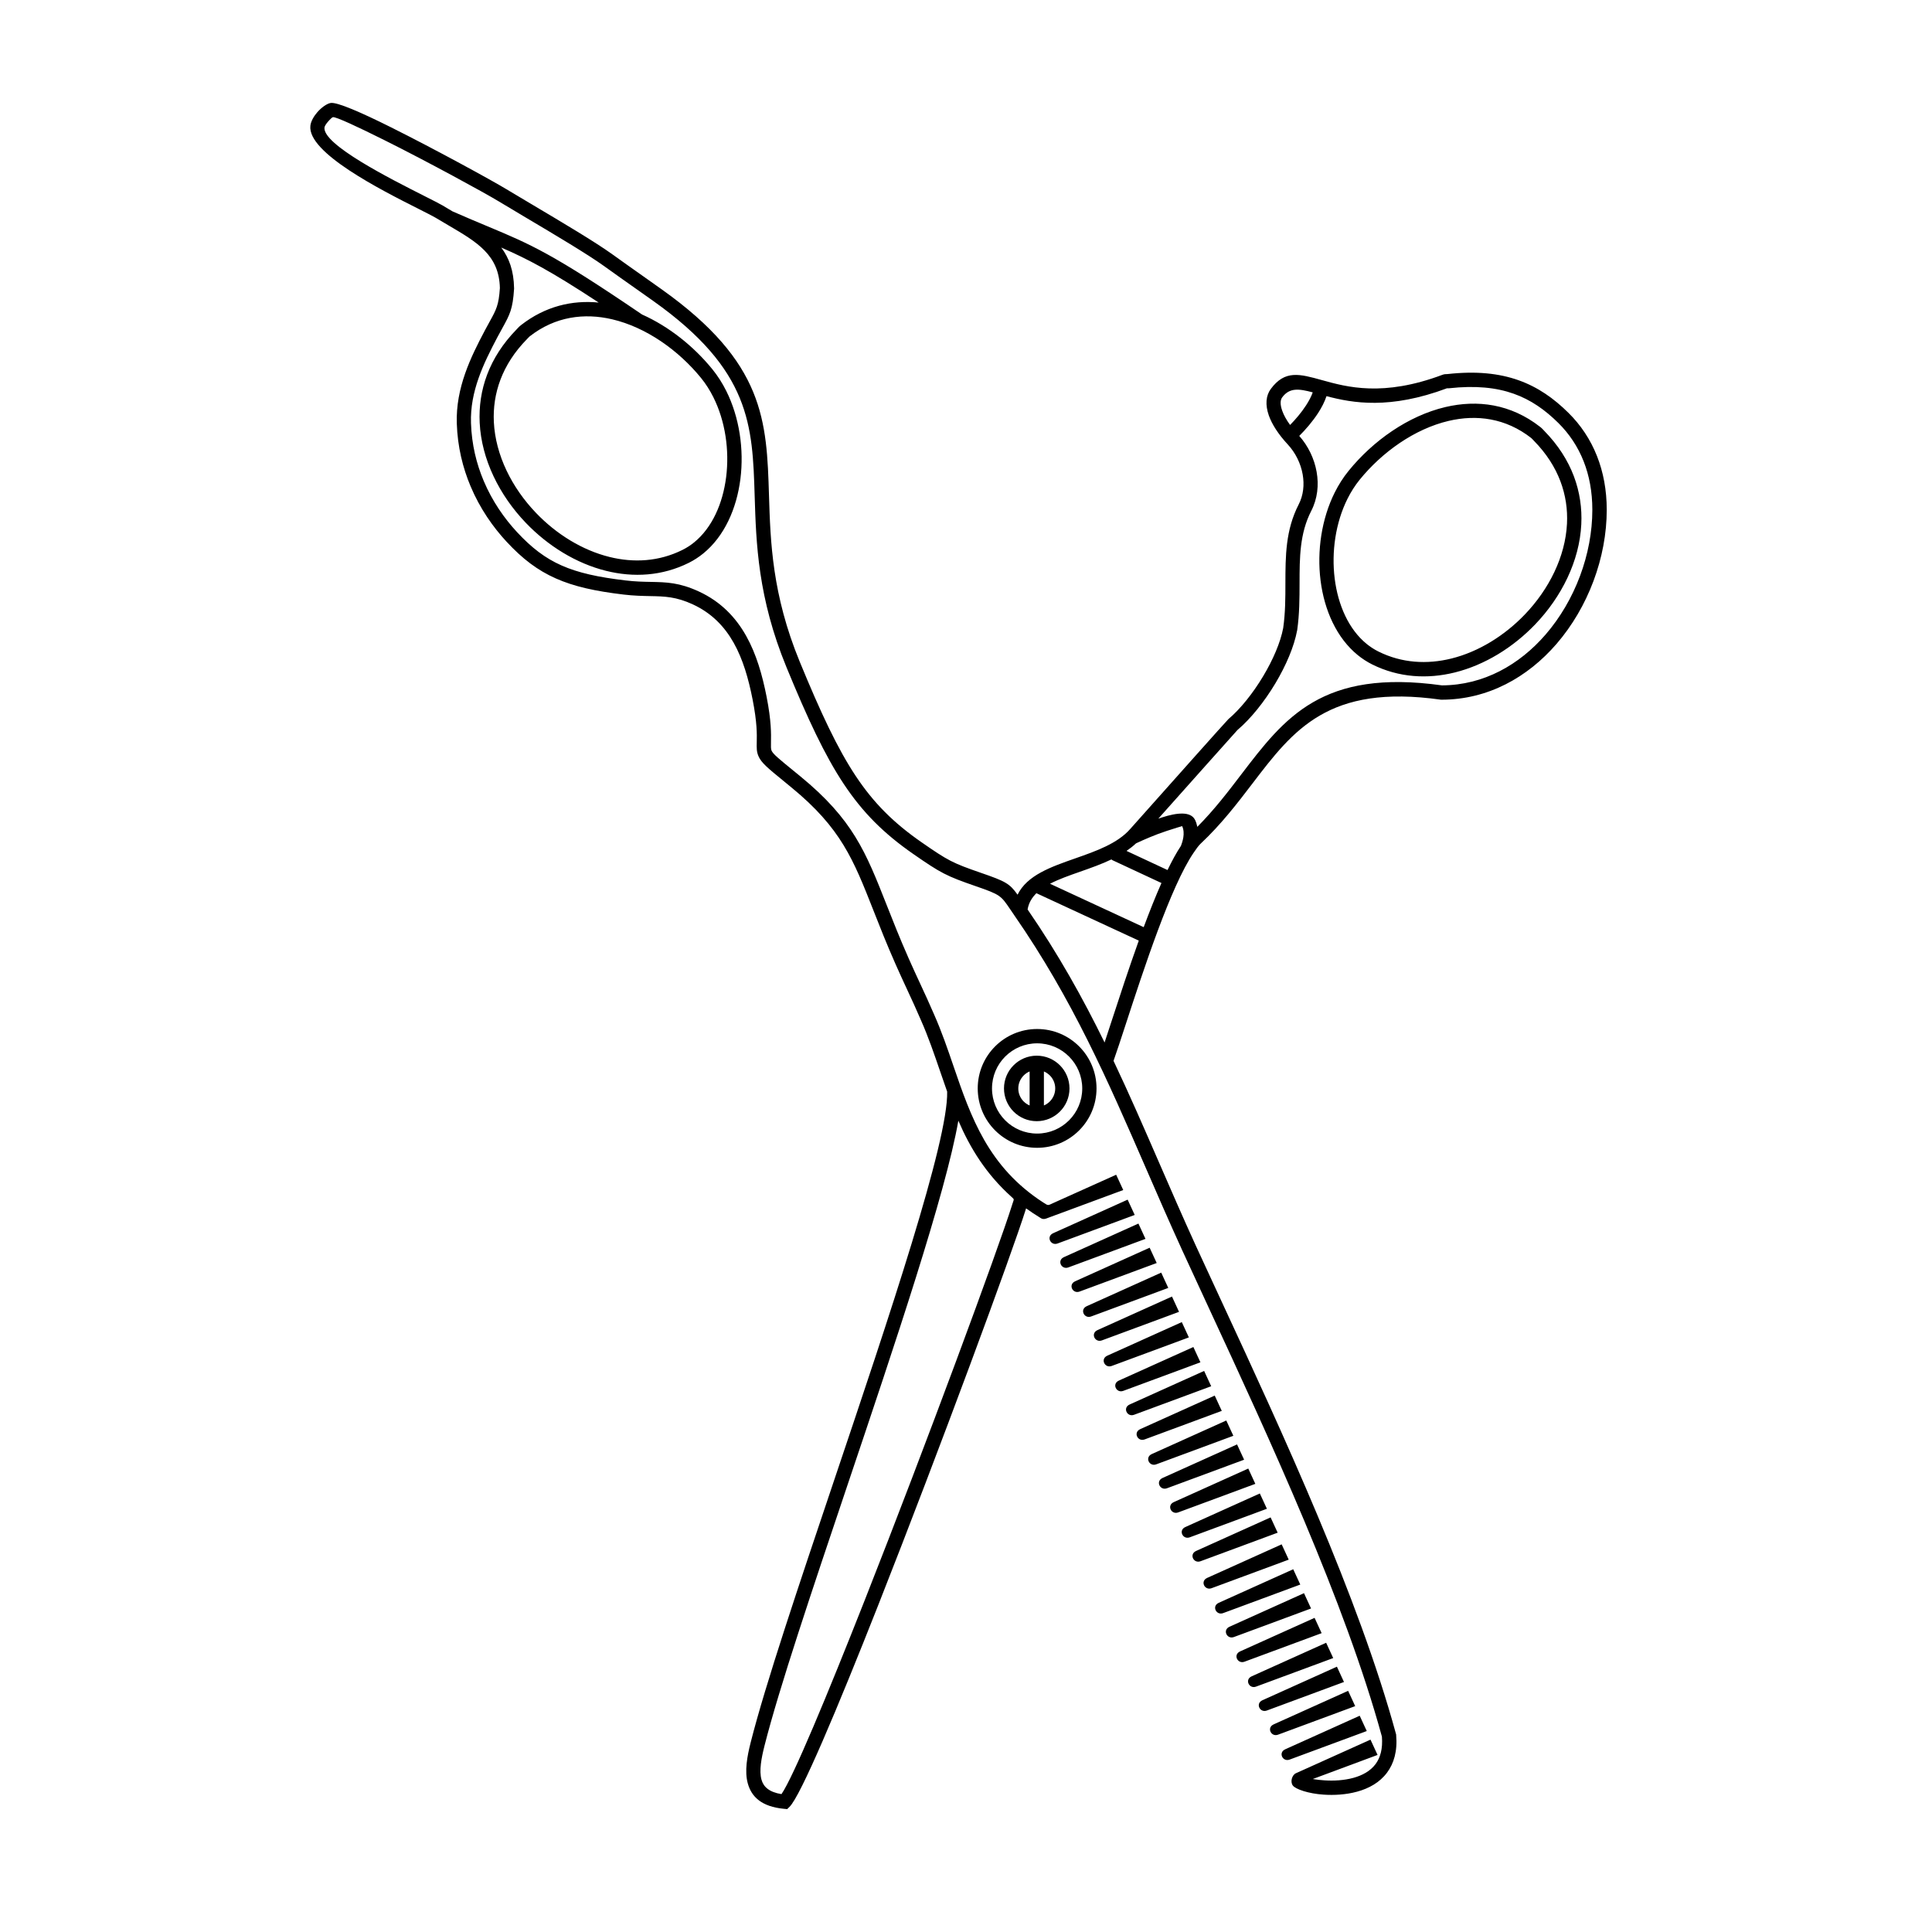 <?xml version="1.0" encoding="UTF-8"?>
<!-- Uploaded to: ICON Repo, www.iconrepo.com, Generator: ICON Repo Mixer Tools -->
<svg fill="#000000" width="800px" height="800px" version="1.1" viewBox="144 144 512 512" xmlns="http://www.w3.org/2000/svg">
 <path d="m423.08 470.82 19.758-8.902 1.871 4.055-20.445 7.566c-1.848 0.68-3.074-1.871-1.176-2.719zm68.82 144.64c0.863 0.16 1.922 0.277 3.106 0.352 2.394 0.16 5.141 0.023 7.641-0.656 2.359-0.648 4.508-1.789 5.902-3.668 1.25-1.688 1.93-4.039 1.672-7.262-9.781-35.719-29.824-78.98-45.863-113.59-2.277-4.914-4.469-9.641-6.984-15.133-3.484-7.625-6.641-14.887-9.73-22-10.094-23.207-19.422-44.68-34.828-66.914-0.285-0.41-0.723-1.059-1.109-1.629-2.445-3.609-2.621-3.863-9.027-6.078-3.973-1.379-6.281-2.234-8.547-3.402-2.266-1.168-4.426-2.613-8.094-5.156-7.766-5.391-13.359-10.926-18.457-18.598-5.019-7.574-9.531-17.215-15.164-30.918-7.582-18.449-8.035-32.805-8.422-45.359-0.578-18.75-1.031-33.32-26.836-51.664-1.184-0.848-2.988-2.117-4.812-3.402-2.578-1.812-5.18-3.652-8.246-5.859-4.348-3.133-13.309-8.457-20.73-12.855-2.477-1.469-4.769-2.828-7.211-4.309-3.609-2.191-18.539-10.363-30.328-16.238-7.086-3.535-12.812-6.207-13.609-6.07-0.184 0.035-0.723 0.527-1.293 1.184-0.496 0.57-0.891 1.168-0.941 1.547-0.527 4.527 17.391 13.57 26.527 18.188 2.148 1.082 3.836 1.941 4.785 2.484l0.035 0.023c0.832 0.504 1.703 1.023 2.578 1.535 3.644 1.605 6.602 2.84 9.246 3.945 11.562 4.836 17.18 7.188 40.984 23.387 7.172 3.199 13.719 8.465 18.617 14.484 1.445 1.773 2.68 3.719 3.711 5.785 3.484 6.984 4.727 15.469 3.746 23.293-1 7.934-4.281 15.25-9.848 19.773-1.184 0.957-2.453 1.789-3.812 2.469-7.062 3.519-14.668 3.945-21.941 2.133-7.91-1.965-15.398-6.59-21.277-12.73-6.996-7.305-11.738-16.785-12.219-26.516-0.418-8.531 2.41-17.223 9.832-24.797l0.203-0.219c0.25-0.27 0.504-0.547 0.883-0.832 6.434-5.031 13.578-6.691 20.621-6.004-12.871-8.465-18.875-11.562-25.828-14.578 2.074 2.738 3.324 6.113 3.402 10.773v0.152c-0.344 5.414-1.133 6.844-3.113 10.438-0.395 0.715-0.84 1.527-1.301 2.383-1.832 3.477-3.68 7.106-5.004 10.898-1.309 3.738-2.141 7.676-2 11.875 0.184 5.684 1.461 10.809 3.367 15.316 2.293 5.434 5.508 10 8.852 13.594 3.82 4.113 7.414 6.887 11.781 8.816 4.418 1.965 9.715 3.113 16.887 3.965 2.68 0.32 4.793 0.359 6.727 0.395 4.231 0.082 7.598 0.152 12.797 2.551 5.777 2.68 9.715 6.793 12.496 11.73 2.711 4.82 4.301 10.395 5.434 16.164 1.277 6.492 1.199 9.91 1.16 12.066-0.023 1.082-0.035 1.762 0.152 2.199 0.395 0.906 1.883 2.125 5.812 5.332l1.84 1.504c13.922 11.418 17.324 20.043 22.863 34.098 1.637 4.156 3.469 8.809 5.852 14.199 1.031 2.336 2.016 4.457 2.996 6.574 1.25 2.695 2.484 5.356 3.727 8.254 2 4.516 3.594 9.168 5.18 13.812 4.566 13.336 9.16 26.566 23.73 35.98 1.418 0.914 1.141 0.824 2.82 0.066l16.508-7.422 1.871 4.055-19.07 7.055-1.379 0.512c-0.586 0.219-1.109 0.109-1.504-0.191-1.352-0.832-2.613-1.664-3.797-2.519-0.008 0.059-0.023 0.117-0.043 0.168-3.711 11.832-22.863 63.715-39.078 104.84-10.949 27.77-20.641 50.75-23.555 53.582l-0.629 0.613-0.875-0.082c-5.871-0.562-8.574-3.141-9.562-6.711-0.898-3.242-0.191-7.129 0.781-10.949 3.848-15.207 12.723-41.555 22.082-69.359 14.559-43.234 30.297-89.98 29.969-103.04-0.637-1.789-1.25-3.578-1.863-5.375-1.562-4.551-3.113-9.102-5.062-13.504l-0.008-0.023c-1.199-2.797-2.434-5.477-3.688-8.172-1.016-2.191-2.031-4.391-3.023-6.633-2.394-5.406-4.25-10.125-5.91-14.352-5.316-13.492-8.574-21.773-21.73-32.562l-1.82-1.496c-4.441-3.629-6.129-5.004-6.894-6.769-0.52-1.191-0.496-2.184-0.461-3.769 0.043-1.98 0.109-5.129-1.102-11.27-1.066-5.426-2.535-10.629-5.019-15.031-2.41-4.281-5.812-7.844-10.773-10.145-4.492-2.082-7.5-2.141-11.27-2.215-2.074-0.043-4.359-0.082-7.113-0.41-7.516-0.891-13.141-2.125-17.969-4.273-4.887-2.168-8.859-5.215-13.023-9.699-3.602-3.871-7.078-8.809-9.562-14.703-2.074-4.914-3.461-10.488-3.66-16.668-0.152-4.719 0.766-9.109 2.207-13.234 1.418-4.062 3.332-7.836 5.231-11.418 0.527-1 0.949-1.762 1.328-2.445 1.688-3.055 2.359-4.281 2.652-8.801-0.203-8.734-6.027-12.148-13.594-16.582-1.082-0.629-2.199-1.285-3.441-2.039-0.855-0.496-2.504-1.328-4.594-2.383-9.941-5.019-29.422-14.863-28.59-22 0.133-1.191 0.914-2.519 1.84-3.586 1.082-1.242 2.527-2.277 3.527-2.445 1.715-0.285 8.23 2.57 15.93 6.414 11.789 5.879 26.895 14.156 30.598 16.406 1.555 0.949 4.258 2.543 7.18 4.281 7.457 4.426 16.465 9.766 21.008 13.047 2.492 1.797 5.367 3.828 8.211 5.836 1.41 1 2.812 1.988 4.82 3.418 27.332 19.438 27.809 34.828 28.422 54.648 0.379 12.227 0.816 26.207 8.145 44.023 5.543 13.469 9.949 22.914 14.828 30.27 4.812 7.246 10.102 12.469 17.449 17.574 3.527 2.445 5.594 3.828 7.676 4.902 2.09 1.074 4.273 1.891 8.043 3.191 6.508 2.25 7.609 2.812 9.73 5.801 2.543-5.156 8.773-7.34 15.34-9.641 5.441-1.906 11.145-3.914 14.52-7.777 0.754-0.863 9.648-10.848 16.82-18.875 4.902-5.5 9.012-10.078 9.188-10.227 3.207-2.719 6.531-6.887 9.219-11.379 2.594-4.324 4.578-8.91 5.309-12.762 0.578-4.062 0.586-8.027 0.586-11.875 0.016-7.223 0.023-14.09 3.527-20.898 1.25-2.434 1.527-5.231 1.051-7.945-0.52-2.938-1.922-5.762-3.953-7.945-2.562-2.762-4.199-5.375-5.012-7.656-1.008-2.856-0.781-5.297 0.52-7.055 3.754-5.062 7.609-3.988 13.586-2.324 6.551 1.82 16.141 4.5 31.898-1.418h0.008c0.496-0.184 0.875-0.191 1.242-0.191 0.043 0 0.074 0 0.117-0.008 7.574-0.84 13.629-0.191 18.773 1.629 5.172 1.832 9.379 4.82 13.25 8.648 3.242 3.199 5.836 7.047 7.59 11.512 1.652 4.199 2.562 8.941 2.562 14.199 0 12.613-4.922 25.828-13.316 35.535-7.641 8.832-18.152 14.77-30.465 14.777h-0.152l-0.109-0.016c-29.699-4.164-38.969 7.977-49.809 22.176-4.031 5.273-8.262 10.824-13.797 16.02-0.578 0.547-1.16 1.395-1.773 2.293l-0.059 0.082c-6.055 8.875-13.273 31.02-17.961 45.375-1.301 3.981-2.41 7.371-3.266 9.781 4.172 8.793 8.035 17.684 12.023 26.852 3.113 7.164 6.297 14.484 9.699 21.941 1.891 4.113 4.383 9.504 6.984 15.113 16.121 34.789 36.266 78.273 46.125 114.39l0.059 0.203 0.008 0.133c0.379 4.309-0.605 7.559-2.402 9.977-1.957 2.644-4.836 4.215-7.945 5.062-2.965 0.816-6.137 0.973-8.875 0.789-4.039-0.262-7.43-1.445-8.16-2.41-0.754-1-0.211-2.805 0.824-3.266l19.758-8.902 1.871 4.055-17.164 6.383zm-65.965-138.3 19.758-8.902 1.871 4.055-20.445 7.566c-1.848 0.68-3.074-1.871-1.176-2.719zm6.039 13 19.758-8.902 1.871 4.055-20.445 7.566c-1.848 0.68-3.074-1.871-1.176-2.719zm-3.066-6.602 19.758-8.902 1.871 4.055-20.445 7.566c-1.848 0.68-3.074-1.871-1.176-2.719zm5.918 12.941 19.758-8.902 1.871 4.055-20.445 7.566c-1.848 0.68-3.074-1.871-1.176-2.719zm5.668 13.375 19.758-8.902 1.871 4.055-20.445 7.566c-1.848 0.68-3.074-1.871-1.176-2.719zm-3.066-6.602 19.758-8.902 1.871 4.055-20.445 7.566c-1.848 0.68-3.074-1.871-1.176-2.719zm5.918 12.941 19.758-8.902 1.871 4.055-20.445 7.566c-1.848 0.68-3.074-1.871-1.176-2.719zm5.871 13.133 19.758-8.902 1.871 4.055-20.445 7.566c-1.848 0.68-3.074-1.871-1.176-2.719zm-3.066-6.602 19.758-8.902 1.871 4.055-20.445 7.566c-1.848 0.68-3.074-1.871-1.176-2.719zm5.918 12.941 19.758-8.902 1.871 4.055-20.445 7.566c-1.848 0.68-3.074-1.871-1.176-2.719zm6.039 13 19.758-8.902 1.871 4.055-20.445 7.566c-1.848 0.68-3.074-1.871-1.176-2.719zm-3.066-6.602 19.758-8.902 1.871 4.055-20.445 7.566c-1.848 0.68-3.074-1.871-1.176-2.719zm5.918 12.941 19.758-8.902 1.871 4.055-20.445 7.566c-1.848 0.68-3.074-1.871-1.176-2.719zm5.996 13.746 19.758-8.902 1.871 4.055-20.445 7.566c-1.848 0.68-3.074-1.871-1.176-2.719zm-3.066-6.602 19.758-8.902 1.871 4.055-20.445 7.566c-1.848 0.68-3.074-1.871-1.176-2.719zm5.918 12.941 19.758-8.902 1.871 4.055-20.445 7.566c-1.848 0.68-3.074-1.871-1.176-2.719zm5.871 13.141 19.758-8.902 1.871 4.055-20.445 7.566c-1.848 0.68-3.074-1.871-1.176-2.719zm-3.066-6.602 19.758-8.902 1.871 4.055-20.445 7.566c-1.848 0.68-3.074-1.871-1.176-2.719zm5.918 12.941 19.758-8.902 1.871 4.055-20.445 7.566c-1.848 0.68-3.074-1.871-1.176-2.719zm6.039 13 19.758-8.902 1.871 4.055-20.445 7.566c-1.848 0.68-3.074-1.871-1.176-2.719zm-3.066-6.602 19.758-8.902 1.871 4.055-20.445 7.566c-1.848 0.68-3.074-1.871-1.176-2.719zm-69.289-137.71c0.488-1.562 0.68-1.336-0.125-2.059-6.758-6.055-10.977-12.922-14.125-20.227-3.367 19.312-16.809 59.23-29.371 96.547-9.32 27.691-18.164 53.941-21.992 69.074-0.84 3.316-1.469 6.625-0.805 9.02 0.52 1.891 2.031 3.309 5.297 3.828 3.09-4.477 12.008-25.887 22.141-51.59 16.188-41.059 35.293-92.809 38.988-104.59zm-127.88-230.11c-0.109 0.082-0.277 0.262-0.438 0.438-0.074 0.074-0.145 0.16-0.277 0.293-6.602 6.734-9.117 14.426-8.75 21.957 0.438 8.773 4.769 17.391 11.168 24.066 5.398 5.644 12.25 9.883 19.457 11.672 6.434 1.605 13.148 1.234 19.348-1.855 1.125-0.562 2.168-1.234 3.113-2.008 4.754-3.871 7.59-10.277 8.473-17.297 0.898-7.129-0.219-14.828-3.375-21.145-0.922-1.848-2.008-3.559-3.25-5.09-5.969-7.348-14.543-13.453-23.555-15.574-7.414-1.746-15.141-0.766-21.914 4.543zm158.19 136.33 10.875 5.07c1.199-2.484 2.394-4.66 3.559-6.414 0.191-0.512 0.488-1.336 0.629-2.258 0.145-0.941 0.133-2.016-0.312-2.965-0.109 0-1.988 0.598-4.148 1.293-2.922 0.941-6.164 2.383-7.715 3.106l-0.371 0.176c-0.781 0.73-1.629 1.395-2.519 2zm9.277 8.516-13.227-6.164 0.066-0.145c-2.695 1.301-5.602 2.316-8.438 3.316-2.856 1-5.625 1.973-7.945 3.184l24.828 11.504c1.535-4.133 3.125-8.129 4.703-11.695zm-6.012 15.266-27.137-12.57c-1.211 1.184-2.039 2.578-2.336 4.309 8.172 11.863 14.629 23.484 20.402 35.25 0.598-1.781 1.27-3.848 2-6.098 1.988-6.098 4.434-13.57 7.062-20.891zm5.172-32.328c0.336-0.117 0.672-0.227 1.008-0.336 3.894-1.258 7.59-1.664 8.723 0.672l0.016 0.023 0.008 0.008c0.277 0.598 0.461 1.199 0.578 1.805 4.477-4.5 8.129-9.277 11.613-13.848 11.555-15.133 21.43-28.07 53.219-23.645 11.051-0.051 20.531-5.457 27.465-13.469 7.801-9.02 12.387-21.32 12.387-33.059 0-4.777-0.816-9.059-2.293-12.82-1.555-3.953-3.856-7.356-6.711-10.184-3.5-3.461-7.262-6.144-11.855-7.766-4.617-1.637-10.125-2.207-17.105-1.438-0.168 0.016-0.344 0.016-0.52 0.016-0.008 0 0 0 0-0.008v-0.016c-15.18 5.684-25.023 3.938-31.965 2.098-0.488 1.484-1.277 3.008-2.215 4.457-1.469 2.266-3.344 4.434-5.004 6.078 2.352 2.66 3.988 6.027 4.602 9.531 0.621 3.484 0.234 7.113-1.418 10.328-3.09 6.004-3.098 12.418-3.106 19.172-0.008 4.016-0.016 8.137-0.621 12.41l-0.016 0.074c-0.797 4.324-2.973 9.387-5.793 14.098-2.898 4.836-6.5 9.336-10.027 12.328-0.059 0.051-4.023 4.484-8.816 9.859-4.082 4.578-8.766 9.824-12.16 13.637zm34.914-104.33c1.426-1.445 3.008-3.293 4.266-5.238 0.738-1.148 1.359-2.309 1.738-3.402-3.652-0.973-6.137-1.309-8.094 1.328-0.539 0.723-0.555 1.941 0.008 3.535 0.402 1.141 1.09 2.41 2.082 3.769zm66.258 0.488c0.371 0.293 0.629 0.562 0.883 0.832l0.203 0.219c7.422 7.566 10.254 16.266 9.832 24.797-0.48 9.73-5.223 19.211-12.219 26.516-5.879 6.129-13.367 10.758-21.277 12.73-7.262 1.805-14.879 1.387-21.941-2.133-1.359-0.68-2.629-1.512-3.812-2.469-5.559-4.527-8.852-11.84-9.848-19.773-0.984-7.824 0.262-16.305 3.746-23.293 1.031-2.066 2.266-4.016 3.711-5.785 6.457-7.945 15.777-14.559 25.629-16.879 8.465-1.988 17.305-0.848 25.105 5.258zm-1.898 3.418c-0.16-0.176-0.328-0.344-0.438-0.438-6.785-5.309-14.5-6.289-21.914-4.543-9.012 2.125-17.574 8.23-23.555 15.574-1.242 1.535-2.336 3.25-3.25 5.09-3.148 6.312-4.266 14.016-3.375 21.145 0.883 7.019 3.711 13.426 8.473 17.297 0.949 0.773 1.988 1.445 3.113 2.008 6.195 3.09 12.914 3.449 19.348 1.855 7.203-1.789 14.055-6.039 19.457-11.672 6.398-6.676 10.73-15.289 11.168-24.066 0.371-7.531-2.148-15.23-8.75-21.957-0.133-0.133-0.211-0.219-0.277-0.293zm-22.746-13.621c0.023-0.016 0.16-0.074 0.066-0.043l-0.066 0.023zm-108.75 176.86c2.402 0 4.566 0.973 6.137 2.543 1.57 1.57 2.543 3.746 2.543 6.137 0 2.402-0.973 4.566-2.543 6.137-1.57 1.57-3.746 2.543-6.137 2.543-2.402 0-4.566-0.973-6.137-2.543-1.57-1.57-2.543-3.746-2.543-6.137 0-2.402 0.973-4.566 2.543-6.137s3.746-2.543 6.137-2.543zm3.461 5.231c-0.445-0.445-0.973-0.805-1.562-1.051v9.012c0.586-0.242 1.117-0.605 1.562-1.051 0.883-0.883 1.438-2.109 1.438-3.461 0-1.352-0.547-2.57-1.438-3.461zm-6.91 6.91c0.445 0.445 0.973 0.805 1.562 1.051v-9.012c-0.586 0.242-1.117 0.605-1.562 1.051-0.883 0.883-1.438 2.109-1.438 3.461 0 1.352 0.547 2.57 1.438 3.461zm3.551-19.211c4.348 0 8.289 1.762 11.133 4.609 2.848 2.848 4.609 6.785 4.609 11.133s-1.762 8.289-4.609 11.133c-2.848 2.848-6.785 4.609-11.133 4.609s-8.289-1.762-11.133-4.609c-2.848-2.848-4.609-6.785-4.609-11.133s1.762-8.289 4.609-11.133c2.848-2.848 6.785-4.609 11.133-4.609zm8.457 7.297c-2.168-2.168-5.156-3.5-8.457-3.5-3.301 0-6.289 1.336-8.457 3.5-2.168 2.168-3.5 5.156-3.5 8.457s1.336 6.289 3.5 8.457c2.168 2.168 5.156 3.5 8.457 3.5 3.301 0 6.289-1.336 8.457-3.5 2.168-2.168 3.5-5.156 3.5-8.457s-1.336-6.289-3.5-8.457z" fill-rule="evenodd"/>
</svg>